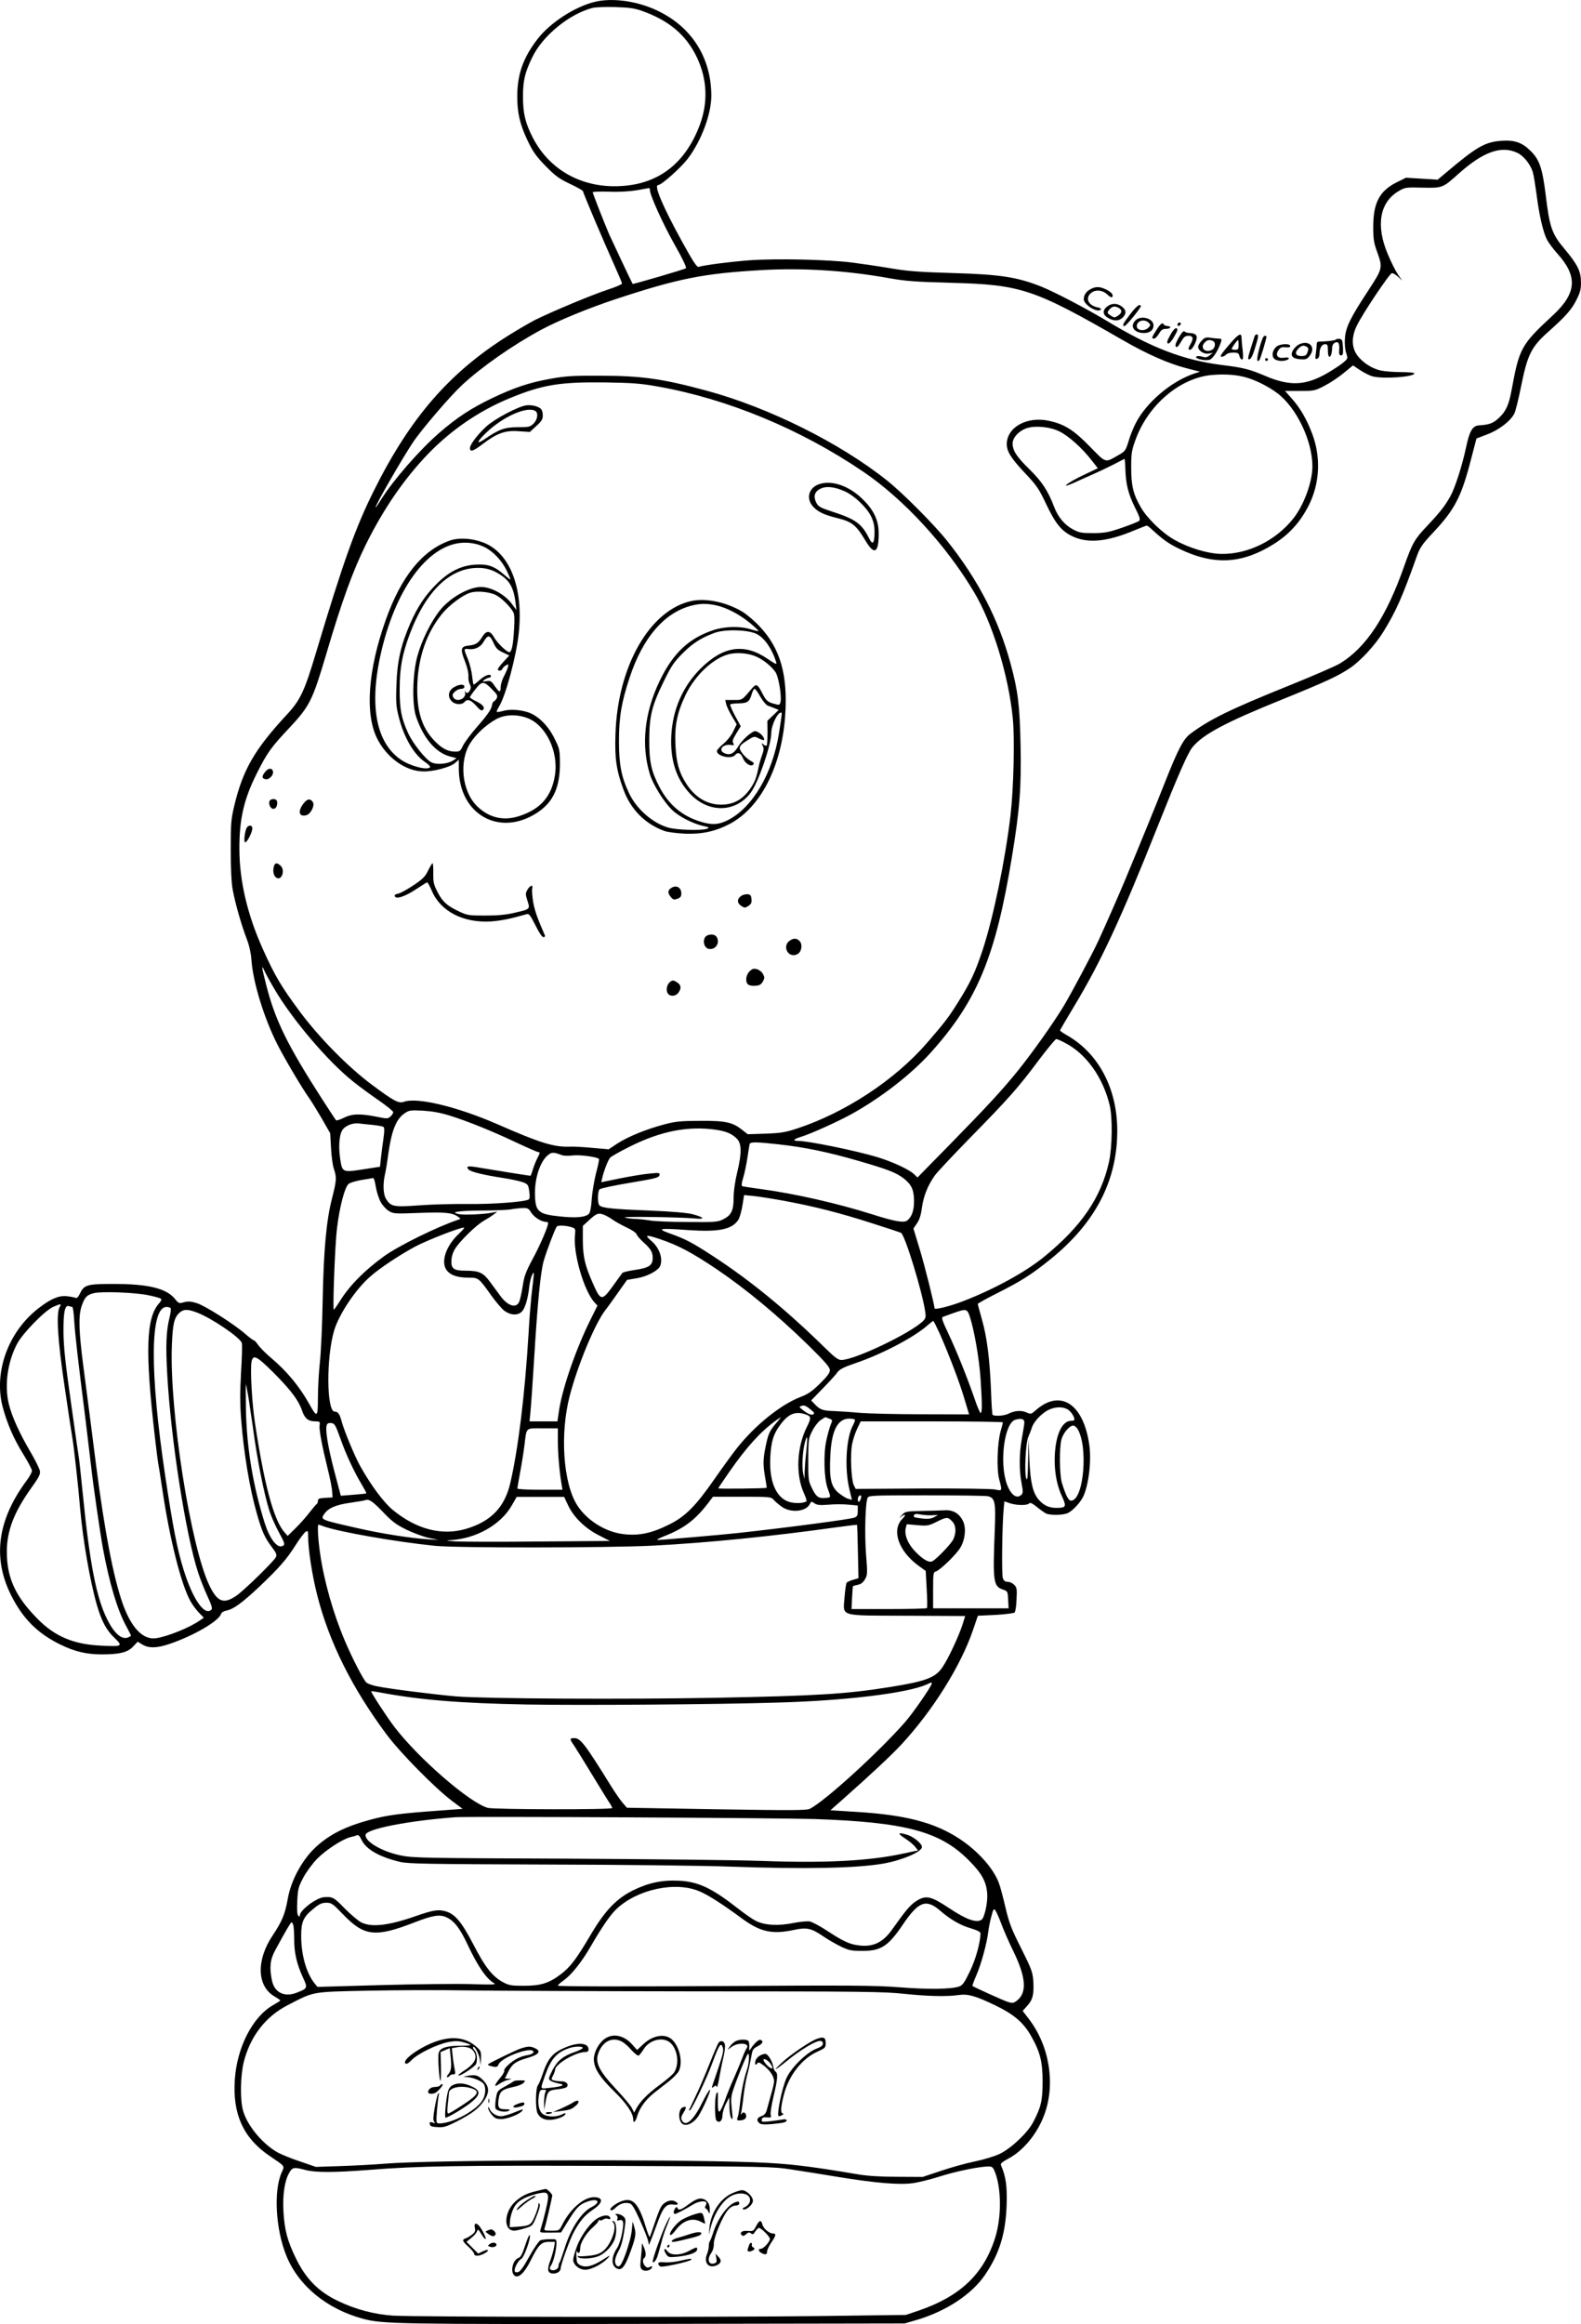 <?xml version="1.0" encoding="UTF-8"?>
<svg xmlns="http://www.w3.org/2000/svg" version="1.0" viewBox="0 0 1133.344 1665.563" preserveAspectRatio="xMidYMid meet">
  <g transform="translate(-453.101,1840.675) scale(0.1,-0.1)" fill="#000000" stroke="none">
    <path d="M8801 18395 c-145 -33 -328 -151 -419 -271 -101 -132 -142 -249 -143 -404 -1 -120 19 -207 77 -327 36 -75 60 -108 127 -177 70 -71 96 -90 174 -127 51 -24 93 -48 93 -52 0 -12 153 -372 221 -522 32 -71 59 -135 59 -140 0 -6 -46 -26 -102 -44 -111 -36 -402 -158 -521 -217 -39 -20 -126 -71 -192 -112 -424 -266 -704 -590 -964 -1112 -133 -267 -219 -508 -416 -1165 -81 -271 -111 -336 -207 -439 -231 -249 -315 -394 -377 -651 -24 -101 -26 -127 -26 -320 0 -134 5 -237 14 -284 17 -94 61 -249 99 -349 20 -51 32 -105 36 -162 12 -156 90 -409 183 -594 50 -99 178 -316 228 -386 18 -25 59 -92 93 -150 l60 -105 6 -107 c3 -59 12 -126 21 -150 20 -60 19 -81 -14 -210 -41 -159 -60 -372 -67 -732 -3 -171 -12 -370 -20 -443 -8 -73 -14 -187 -14 -253 0 -142 -6 -147 -60 -49 -71 128 -161 237 -277 335 -38 32 -78 73 -91 91 -12 18 -26 33 -30 33 -5 0 -33 21 -63 47 -84 73 -287 201 -346 220 -42 13 -62 15 -92 7 -37 -10 -40 -9 -65 23 -61 76 -191 108 -441 108 -192 0 -211 -6 -242 -71 -12 -25 -21 -33 -32 -28 -9 3 -36 9 -61 11 -56 6 -112 -17 -196 -81 -220 -165 -329 -457 -265 -708 31 -119 80 -233 148 -342 35 -56 63 -110 63 -120 0 -11 -17 -42 -38 -70 -209 -282 -246 -552 -112 -821 83 -167 191 -276 355 -355 102 -50 187 -70 297 -70 126 0 186 15 224 57 l32 34 33 -20 c46 -28 104 -27 195 4 172 58 352 163 369 214 3 11 19 21 39 25 51 10 111 54 235 170 144 137 199 200 263 302 28 45 60 86 70 93 17 10 18 7 18 -38 0 -88 29 -276 64 -413 85 -338 251 -670 499 -1003 100 -133 343 -380 468 -475 l76 -57 -161 -12 c-293 -21 -379 -33 -501 -66 -180 -49 -287 -103 -386 -192 -99 -90 -181 -238 -205 -374 -20 -112 -41 -161 -107 -261 -121 -179 -115 -367 13 -440 22 -13 40 -25 40 -28 0 -3 -22 -17 -49 -32 -149 -84 -262 -304 -277 -538 -16 -245 61 -415 246 -542 119 -81 112 -71 90 -121 -59 -132 -43 -407 33 -595 87 -217 291 -384 552 -454 140 -37 251 -39 2090 -36 l1790 3 80 23 c215 62 402 185 497 325 103 152 148 295 155 502 4 136 -5 202 -41 285 -4 11 10 23 51 45 108 56 210 179 260 316 81 218 38 491 -109 684 l-46 60 33 37 c40 43 49 84 43 180 -5 63 -14 86 -87 232 -69 137 -86 180 -112 291 -17 72 -37 149 -46 172 -37 106 -151 235 -288 324 -177 115 -386 169 -731 190 l-190 12 86 76 c211 187 351 318 426 399 223 242 421 558 509 814 l36 105 127 6 c69 4 131 12 136 17 6 6 13 49 14 95 4 74 2 85 -17 104 -12 12 -32 21 -46 21 -18 0 -28 7 -35 26 -10 25 -5 387 6 500 l5 51 37 -13 c46 -16 124 -18 139 -3 9 9 23 3 55 -23 24 -20 53 -40 65 -47 30 -16 129 -14 161 3 35 18 85 72 106 113 40 80 62 255 46 371 -41 298 -207 407 -384 252 -33 -29 -35 -30 -69 -15 -38 16 -83 12 -129 -11 -30 -15 -104 -19 -112 -6 -3 5 -8 83 -11 173 -9 225 -29 384 -65 509 -16 58 -30 108 -30 112 0 3 64 39 142 78 170 86 241 131 373 237 326 261 485 565 485 926 0 302 -134 556 -362 685 -27 15 -48 30 -48 34 0 3 46 82 102 175 189 313 338 633 596 1283 148 371 216 527 250 570 75 93 236 179 647 345 313 127 399 167 485 225 77 53 179 163 239 261 90 147 132 240 242 549 20 54 39 81 119 166 149 159 197 252 264 511 l41 157 78 30 c83 31 165 94 193 148 9 16 31 107 50 201 45 223 73 278 193 385 129 115 169 161 204 232 26 52 32 76 31 125 0 78 -24 125 -118 238 -91 108 -107 155 -135 389 -24 192 -45 253 -111 316 -58 57 -112 76 -202 70 -121 -8 -180 -42 -398 -226 l-63 -53 -113 7 -114 7 -65 -32 c-125 -62 -170 -147 -170 -321 0 -89 5 -116 28 -179 41 -113 40 -118 -64 -277 -129 -196 -162 -264 -167 -343 -3 -37 1 -80 9 -104 13 -40 13 -40 -21 -69 -19 -16 -69 -49 -110 -73 -159 -93 -272 -98 -450 -22 -110 47 -157 59 -304 77 -281 35 -508 122 -836 320 -145 87 -365 202 -463 242 -176 70 -297 88 -642 98 -237 7 -317 13 -440 34 -83 14 -206 32 -275 41 -173 22 -549 30 -740 16 -140 -11 -320 -34 -361 -47 -13 -3 -40 38 -118 180 -138 250 -204 406 -173 406 25 0 166 126 216 193 95 126 166 317 166 446 0 286 -153 514 -419 626 -135 57 -294 76 -410 50z m334 -67 c193 -69 315 -172 392 -333 74 -156 81 -322 20 -485 -102 -270 -289 -418 -554 -436 -280 -20 -519 108 -642 345 -54 105 -71 174 -71 296 0 114 14 173 67 282 75 155 267 311 432 353 20 5 92 8 161 6 102 -3 138 -8 195 -28z m6278 -1019 c44 -23 93 -86 107 -140 6 -20 17 -91 26 -156 18 -146 47 -270 74 -323 11 -21 45 -68 76 -102 146 -162 137 -282 -30 -438 -232 -215 -244 -237 -300 -544 -20 -105 -41 -150 -95 -199 -38 -34 -64 -44 -140 -49 -45 -4 -66 -41 -91 -160 -29 -134 -78 -286 -112 -348 -40 -71 -76 -117 -169 -215 -88 -93 -104 -122 -161 -283 -128 -365 -274 -587 -463 -701 -30 -18 -191 -88 -357 -155 -432 -174 -576 -245 -715 -349 -50 -38 -89 -114 -183 -352 -55 -140 -170 -422 -290 -710 -43 -102 -131 -303 -183 -416 -46 -100 -194 -377 -253 -476 -77 -126 -219 -326 -324 -457 -115 -142 -217 -253 -508 -550 l-214 -218 -26 25 c-35 33 -154 88 -262 121 -157 47 -494 116 -568 116 -43 0 -33 13 23 30 71 22 259 107 356 160 214 118 432 287 574 445 331 369 463 686 580 1400 56 339 68 500 62 800 -6 290 -19 392 -72 587 -86 317 -233 601 -454 878 -94 118 -318 343 -431 433 -337 269 -847 523 -1294 644 -314 85 -467 107 -761 107 -199 1 -247 -2 -359 -22 -154 -28 -259 -63 -422 -141 -147 -71 -248 -137 -376 -248 -138 -120 -325 -334 -411 -470 -22 -35 -41 -63 -43 -63 -12 0 187 346 267 466 62 93 267 332 352 411 140 130 363 286 567 396 124 67 341 156 535 220 451 149 630 184 1045 208 298 17 610 -3 915 -58 119 -21 186 -26 440 -33 506 -13 596 -43 1235 -411 171 -99 329 -169 459 -202 l94 -24 -39 -13 c-165 -54 -347 -208 -423 -359 -16 -31 -39 -88 -50 -127 -21 -67 -24 -72 -76 -101 -94 -54 -84 -57 -203 65 -115 118 -181 159 -292 183 -158 34 -301 -46 -302 -167 0 -53 32 -103 130 -207 85 -90 100 -112 152 -222 66 -139 109 -193 185 -230 111 -55 252 -42 446 40 46 19 87 35 91 35 4 0 22 -14 40 -31 76 -70 118 -100 198 -138 216 -103 394 -106 585 -12 163 81 263 178 339 328 78 157 87 342 24 510 -41 108 -86 185 -149 256 l-46 52 106 0 c102 0 108 1 177 37 39 20 101 61 137 91 l67 55 51 -34 c27 -18 67 -38 87 -44 76 -21 302 -5 302 21 0 5 -43 9 -95 9 -51 0 -116 5 -144 11 -64 13 -133 58 -171 110 -40 56 -42 129 -4 209 37 80 236 378 253 379 8 1 28 -11 45 -26 l29 -28 -31 45 c-17 25 -49 89 -72 144 -88 206 -59 373 77 453 46 27 52 28 171 25 144 -3 144 -3 257 98 181 162 312 207 428 149z m-6223 -265 c0 -36 97 -250 179 -394 53 -93 85 -160 79 -166 -7 -7 -380 -116 -382 -112 -7 11 -149 313 -167 353 -33 76 -119 295 -119 304 0 4 53 6 118 4 72 -3 147 2 197 10 44 8 83 15 88 16 4 0 7 -6 7 -15z m4269 -1341 c71 -19 163 -65 227 -113 138 -103 253 -341 253 -525 1 -109 -61 -279 -136 -373 -126 -160 -328 -259 -519 -255 -95 2 -229 42 -332 100 -86 47 -195 152 -242 232 -55 95 -70 155 -70 287 0 101 3 122 31 199 90 249 317 442 544 464 92 8 177 3 244 -16z m-4209 -67 c499 -89 1020 -305 1468 -609 291 -197 594 -526 795 -863 132 -220 248 -598 278 -904 15 -144 6 -504 -16 -695 -37 -317 -123 -734 -201 -970 -53 -158 -86 -229 -175 -371 -69 -110 -94 -143 -224 -293 -229 -264 -584 -498 -930 -612 -86 -28 -117 -33 -227 -37 l-127 -4 -38 30 c-71 56 -119 67 -303 66 -144 -1 -177 -4 -262 -27 -127 -34 -255 -86 -332 -136 l-62 -41 -114 10 c-62 6 -134 10 -159 9 -117 -5 -213 24 -525 161 -292 127 -578 195 -671 160 -35 -13 -72 6 -226 121 -170 126 -375 334 -516 522 -136 183 -182 261 -267 450 -111 246 -168 487 -169 717 -1 216 32 359 125 544 74 148 103 188 233 326 146 156 166 196 265 530 112 380 190 594 284 785 128 258 273 468 445 648 168 174 370 312 591 402 232 95 357 115 680 111 199 -3 257 -8 380 -30z m2875 -321 c65 -31 166 -122 231 -207 l45 -57 -103 -49 c-113 -53 -178 -104 -72 -57 32 15 93 42 134 60 41 18 109 50 150 71 41 21 78 40 81 42 3 1 6 -30 7 -70 3 -110 21 -181 68 -276 34 -68 41 -89 31 -98 -6 -6 -61 -28 -122 -49 -96 -33 -122 -38 -205 -39 -84 0 -101 2 -146 26 -61 32 -108 88 -136 161 -44 116 -88 183 -178 271 -93 91 -120 134 -120 185 0 40 42 87 95 107 62 23 171 13 240 -21z m-5629 -3993 c129 -221 385 -522 566 -666 42 -34 124 -94 182 -134 58 -40 106 -79 106 -86 0 -7 -9 -21 -20 -31 -19 -17 -24 -17 -102 -1 -118 23 -175 21 -234 -9 -26 -13 -51 -21 -54 -17 -4 4 -47 70 -97 147 -252 392 -340 571 -403 820 -33 129 -37 157 -15 107 8 -18 40 -77 71 -130z m5671 -390 c151 -78 271 -247 319 -447 21 -89 18 -300 -5 -405 -57 -257 -198 -463 -467 -682 -134 -109 -354 -229 -572 -314 -100 -39 -212 -67 -212 -53 0 25 -71 308 -106 423 l-45 148 25 37 c18 25 29 60 36 114 12 84 42 158 92 229 18 25 130 144 248 265 277 282 350 364 493 556 65 86 123 157 130 157 7 0 36 -13 64 -28z m-4417 -519 c129 -40 306 -111 481 -194 81 -38 152 -69 158 -69 15 0 14 -5 -8 -48 -10 -20 -24 -56 -31 -79 -7 -24 -15 -43 -16 -43 -7 0 -265 41 -352 56 -95 17 -114 15 -93 -10 14 -17 107 -40 251 -62 58 -9 121 -23 142 -31 33 -13 37 -19 43 -65 5 -35 4 -53 -5 -58 -28 -17 -265 -35 -440 -32 -102 1 -258 -3 -347 -10 -182 -13 -200 -9 -235 47 -20 33 -23 104 -8 172 6 24 17 92 25 153 23 163 56 246 114 286 34 24 42 25 131 21 66 -4 124 -14 190 -34z m-549 -68 c36 -4 71 -10 78 -14 8 -6 9 -26 1 -82 -6 -41 -14 -103 -18 -139 l-7 -65 -123 -19 c-147 -23 -148 -22 -163 80 -14 98 -4 186 25 213 29 27 72 41 111 36 17 -2 60 -7 96 -10z m2462 -35 c76 -11 118 -30 153 -67 32 -35 32 -106 -1 -241 -15 -63 -25 -132 -25 -178 0 -92 -16 -126 -73 -155 -39 -20 -55 -22 -258 -20 -118 0 -239 5 -269 11 -29 5 -76 10 -104 11 -28 1 -62 5 -76 10 -26 9 398 3 505 -7 75 -7 65 8 -20 31 -40 10 -145 19 -310 26 -261 10 -338 18 -357 37 -15 15 -14 99 1 115 6 7 105 28 219 47 180 30 207 37 210 54 4 18 -1 19 -69 12 -41 -3 -136 -19 -211 -34 l-137 -28 6 26 c12 54 43 134 58 150 8 9 70 44 138 78 223 112 420 151 620 122z m453 -105 c188 -21 351 -55 569 -118 217 -63 272 -85 327 -128 54 -43 71 -81 71 -159 1 -66 -15 -113 -48 -140 -23 -19 -90 -8 -255 45 -248 78 -550 147 -795 180 -66 9 -125 18 -132 20 -8 3 -7 20 6 62 10 33 23 97 30 143 7 47 14 91 16 98 6 16 50 15 211 -3z m-1557 -77 c14 -5 49 -6 78 -2 52 6 179 -11 188 -26 2 -4 -7 -49 -21 -100 -13 -51 -27 -134 -31 -184 -3 -58 -11 -97 -20 -108 -23 -25 -91 -32 -210 -19 -156 16 -176 35 -177 166 -1 104 33 213 81 262 35 34 46 36 112 11z m-1299 -336 c13 -24 39 -52 58 -64 33 -20 42 -21 217 -14 186 7 240 2 280 -28 20 -14 20 -15 0 -21 -150 -50 -430 -188 -533 -263 -140 -102 -243 -206 -314 -319 -22 -35 -42 -63 -44 -63 -9 0 8 468 23 585 18 152 55 293 83 317 11 9 53 21 92 28 40 6 78 13 83 14 6 2 15 -27 20 -63 6 -36 22 -85 35 -109z m2901 7 c209 -39 395 -86 624 -160 105 -33 197 -64 205 -68 28 -14 153 -422 174 -568 5 -35 2 -46 -16 -64 -94 -90 -491 -279 -586 -279 -23 0 -47 18 -118 88 -278 272 -529 478 -801 656 -149 97 -198 123 -308 162 -100 36 -82 40 129 25 219 -15 315 4 360 74 9 14 22 59 29 101 l12 76 70 -7 c38 -4 140 -20 226 -36z m-1822 -83 c21 -33 73 -66 105 -66 9 0 16 -4 16 -10 0 -24 -55 -153 -110 -255 -52 -97 -62 -126 -73 -202 -8 -48 -19 -98 -26 -110 -23 -44 -82 -24 -133 46 -19 25 -53 72 -76 103 -48 65 -77 78 -178 78 -80 0 -100 15 -97 73 1 28 11 60 27 85 36 57 149 167 204 199 26 15 58 35 72 46 l25 20 -35 -7 c-59 -12 -199 -18 -237 -11 -74 14 -7 25 157 26 91 0 185 4 210 8 25 5 64 9 87 10 37 1 44 -3 62 -33z m528 -18 c15 -7 42 -22 58 -34 17 -12 60 -36 97 -54 38 -17 70 -39 73 -50 3 -10 25 -35 48 -56 52 -46 66 -70 67 -110 0 -56 -25 -73 -123 -88 -49 -7 -92 -17 -95 -23 -4 -5 -34 -46 -66 -91 -80 -111 -89 -110 -144 15 -58 131 -72 190 -73 311 l0 103 48 44 c51 47 66 52 110 33z m-231 -89 c19 -7 21 -13 17 -52 -15 -130 64 -402 140 -485 l21 -22 -51 -103 c-104 -210 -199 -485 -224 -645 l-12 -82 -100 0 -100 0 6 63 c4 34 16 208 27 387 25 410 46 621 69 702 21 71 80 227 93 244 9 12 74 8 114 -7z m-815 -44 c-98 -91 -135 -213 -82 -269 30 -32 77 -46 154 -46 68 0 71 -3 160 -128 32 -45 74 -94 93 -109 43 -32 94 -36 124 -8 24 21 46 94 55 180 4 33 13 71 21 85 16 28 17 43 -6 -155 -5 -49 -15 -169 -20 -265 -26 -434 -74 -828 -131 -1072 -40 -172 -137 -274 -313 -327 -174 -53 -359 -6 -530 135 -64 53 -155 174 -233 314 -37 65 -116 255 -133 320 -14 53 -26 70 -50 70 -58 0 -61 387 -4 580 34 116 153 295 258 387 70 62 208 153 320 214 86 46 318 137 353 138 7 1 -9 -19 -36 -44z m1441 -39 c133 -45 227 -95 406 -215 210 -142 438 -331 655 -543 124 -122 157 -160 157 -181 0 -19 -19 -45 -71 -96 -57 -56 -86 -76 -139 -96 -143 -55 -327 -203 -458 -369 -31 -39 -102 -137 -157 -216 -139 -200 -213 -275 -337 -334 -120 -59 -211 -77 -318 -64 -129 15 -263 99 -332 208 -100 158 -124 510 -53 783 58 223 182 520 256 615 19 24 61 83 94 130 l61 86 71 12 c73 12 154 55 167 89 20 53 -6 127 -60 175 -56 48 -47 51 58 16z m-3667 -402 c44 -9 84 -20 89 -25 6 -5 2 -18 -11 -31 -95 -104 -103 -341 -32 -958 11 -96 22 -182 24 -190 2 -8 16 -94 30 -190 53 -357 135 -681 202 -800 14 -25 41 -61 60 -81 l35 -36 -29 -20 c-70 -50 -231 -115 -313 -127 -93 -14 -178 74 -240 249 -66 189 -128 511 -190 990 -37 294 -60 468 -90 698 -34 260 -38 371 -14 443 22 64 38 81 88 93 57 14 295 5 391 -15z m-637 -86 c-25 -45 -14 -233 36 -568 25 -173 51 -340 56 -370 10 -56 44 -362 55 -500 20 -230 71 -525 121 -698 34 -115 68 -179 126 -234 62 -60 57 -63 -100 -55 -193 9 -328 66 -450 190 -161 162 -222 296 -222 483 0 150 51 283 176 458 54 75 65 96 61 121 -3 17 -35 81 -71 142 -76 129 -131 251 -152 338 -32 135 -9 300 59 430 40 76 196 236 258 265 56 25 63 25 47 -2z m91 2 c5 0 11 -45 14 -99 7 -106 27 -283 82 -716 18 -148 36 -299 40 -335 11 -105 63 -466 84 -581 46 -248 103 -441 167 -557 19 -34 34 -65 34 -68 0 -2 -10 -8 -22 -13 -45 -17 -99 30 -148 129 -78 154 -126 404 -175 895 -14 143 -28 269 -31 280 -2 11 -27 184 -55 385 -40 280 -52 396 -53 500 -1 144 10 197 40 186 9 -3 19 -6 23 -6z m705 -9 c4 -5 0 -35 -8 -68 -24 -97 -28 -201 -16 -409 26 -466 133 -1147 221 -1417 16 -49 47 -127 68 -172 28 -60 36 -86 28 -94 -49 -49 -134 73 -201 289 -45 147 -74 293 -130 665 -113 755 -110 1215 9 1215 13 0 26 -4 29 -9z m189 -31 c101 -38 306 -176 321 -217 4 -9 2 -103 -5 -210 -8 -144 -8 -230 1 -341 18 -239 62 -499 112 -672 37 -130 56 -172 107 -240 34 -45 38 -56 29 -74 -15 -30 -229 -239 -282 -275 -91 -63 -136 -46 -193 71 -135 278 -288 1251 -270 1723 6 152 16 198 54 233 30 27 57 28 126 2z m5541 -32 c32 -100 66 -297 76 -440 12 -180 12 -248 1 -248 -5 0 -25 46 -44 103 -54 156 -128 340 -188 467 -43 91 -51 114 -39 119 8 3 42 15 75 27 94 33 99 32 119 -28z m-216 -120 c68 -156 141 -346 176 -465 l34 -113 -336 1 c-186 0 -386 5 -447 10 -60 6 -144 11 -185 13 -81 2 -102 10 -139 50 l-25 26 85 88 c47 48 94 99 104 115 15 20 45 36 125 63 192 65 421 185 520 272 19 17 38 31 41 32 3 0 24 -42 47 -92z m-4774 -281 c123 -124 177 -196 202 -269 18 -56 45 -78 94 -78 34 0 36 -2 32 -29 -4 -32 16 -141 58 -311 16 -63 30 -135 32 -160 l3 -45 -52 -3 c-44 -3 -53 -6 -53 -22 0 -10 -4 -20 -8 -22 -4 -1 -28 -30 -54 -63 -25 -33 -71 -84 -101 -113 l-54 -53 -26 30 c-75 90 -142 339 -208 778 -22 146 -35 381 -25 439 11 57 36 44 160 -79z m-180 -187 c8 -52 22 -147 31 -210 29 -220 78 -467 117 -590 11 -36 40 -102 64 -147 49 -90 51 -98 28 -107 -38 -15 -90 54 -126 167 -83 266 -128 534 -134 807 -2 107 -2 191 0 185 2 -5 11 -53 20 -105z m4035 -81 c20 -16 22 -22 11 -29 -13 -8 -44 6 -83 39 -18 15 -18 16 0 22 20 7 35 0 72 -32z m1844 1 c14 -11 29 -32 35 -47 9 -26 7 -28 -21 -29 -61 -2 -105 -94 -114 -234 -7 -111 10 -219 49 -303 36 -79 33 -87 -40 -87 -52 0 -91 19 -126 60 -42 51 -58 121 -66 285 l-6 150 -3 -155 c-2 -118 -5 -149 -13 -130 -15 38 -5 257 15 300 8 19 19 46 23 60 11 39 55 91 103 122 56 35 125 38 164 8z m-1884 -31 c37 -13 38 -25 7 -87 -74 -146 -83 -345 -21 -479 13 -29 21 -54 17 -56 -22 -13 -66 -16 -108 -8 -104 20 -161 142 -151 325 6 114 23 168 74 235 58 77 107 96 182 70z m-222 -71 c-35 -42 -47 -67 -60 -123 -26 -115 -28 -156 -13 -245 8 -46 14 -85 13 -86 -5 -5 -347 -9 -347 -4 0 3 36 56 79 118 126 181 224 288 335 369 17 12 32 22 34 23 2 0 -16 -24 -41 -52z m388 42 c25 -9 25 -11 11 -44 -8 -19 -22 -69 -31 -111 -22 -95 -17 -276 9 -345 24 -65 24 -65 -8 -68 -55 -7 -73 5 -103 66 -27 55 -28 62 -28 207 1 144 2 154 28 205 15 31 41 65 59 78 18 12 34 22 35 22 1 0 13 -4 28 -10z m185 -10 c0 -6 -7 -25 -17 -43 -47 -92 -58 -304 -24 -450 l19 -79 -26 7 c-14 3 -44 22 -68 41 -56 46 -69 102 -61 264 8 184 52 270 137 270 22 0 40 -5 40 -10z m1214 -20 c-1 -14 -9 -65 -18 -114 -19 -106 -20 -226 -2 -319 11 -58 11 -71 -1 -83 -33 -32 -74 -3 -103 73 -57 153 -20 443 60 465 45 12 65 5 64 -22z m-154 3 c0 -5 -7 -33 -16 -63 -24 -87 -30 -273 -10 -346 22 -85 23 -83 -31 -72 -27 5 -262 8 -523 7 l-475 -3 -14 28 c-18 39 -26 217 -12 291 6 33 23 84 37 113 l25 52 510 0 c280 0 509 -3 509 -7z m-4750 -113 c40 -115 100 -243 155 -334 19 -32 34 -60 32 -62 -1 -2 -43 -6 -93 -10 l-90 -7 -48 182 c-46 178 -65 294 -52 326 4 11 15 15 32 13 24 -3 30 -14 64 -108z m5284 68 c78 -122 48 -503 -41 -516 -21 -3 -39 28 -70 128 -17 55 -19 252 -3 311 12 45 58 99 84 99 9 0 22 -10 30 -22z m-3724 -90 c0 -89 11 -216 26 -305 l7 -43 -162 0 c-95 0 -161 4 -161 9 0 6 9 56 19 113 11 57 25 144 31 193 17 137 5 125 131 125 l109 0 0 -92z m1781 -72 c-6 -52 -11 -119 -12 -148 l-1 -53 -10 45 c-10 50 -3 164 14 223 17 59 20 37 9 -67z m392 -336 c-3 -11 -9 -23 -14 -26 -10 -6 -12 29 -2 39 13 13 21 7 16 -13z m907 14 c54 -11 60 -41 52 -244 -15 -366 -10 -403 58 -425 34 -12 35 -13 38 -73 l3 -62 -271 0 -270 0 0 129 c0 122 1 130 21 136 31 10 147 123 175 171 34 58 42 139 19 188 -26 55 -70 82 -130 79 -27 -2 -103 -4 -167 -5 -116 -3 -118 -3 -145 -33 -15 -16 -19 -22 -7 -12 34 28 45 19 14 -11 -80 -81 -29 -231 116 -337 l51 -37 7 -129 c4 -72 5 -133 2 -137 -2 -4 -125 -7 -273 -7 l-268 0 4 80 c2 44 5 82 7 84 1 2 18 6 35 10 23 5 38 17 51 40 18 31 18 43 7 180 -11 150 -5 371 12 404 9 16 39 17 418 17 225 0 423 -3 441 -6z m-3006 -67 c41 -85 123 -165 221 -214 l78 -40 -514 -4 c-283 -3 -552 -2 -599 1 -52 4 -67 7 -40 8 188 8 369 108 450 250 l35 61 170 0 170 0 29 -62z m1472 42 c10 -12 37 -35 58 -50 64 -47 174 -37 202 18 10 21 12 21 33 6 19 -13 39 -15 102 -10 43 4 108 4 144 0 l65 -6 0 -39 c0 -32 -4 -40 -25 -48 -32 -12 -470 -70 -833 -110 -118 -13 -548 -50 -576 -50 -12 1 11 13 51 29 135 53 217 115 304 227 l41 54 208 0 c199 0 208 -1 226 -21z m-2804 -84 c68 -72 96 -93 172 -131 50 -24 123 -51 161 -59 l70 -15 -79 5 c-121 8 -335 41 -503 80 -261 59 -265 60 -240 98 29 44 81 68 184 83 54 8 103 16 108 18 30 12 52 -2 127 -79z m3938 -28 l45 2 -29 -16 c-22 -11 -44 -14 -85 -9 -61 7 -66 10 -56 26 4 7 19 8 43 3 20 -4 57 -7 82 -6z m145 -42 c29 -28 33 -77 11 -128 -12 -30 -117 -140 -150 -159 -23 -13 -64 8 -120 65 -56 56 -84 123 -72 173 l7 27 77 -7 c72 -6 81 -4 137 24 73 36 80 36 110 5z m-4508 -36 c103 -39 523 -113 803 -141 160 -16 1231 -15 1555 1 394 20 859 67 1323 132 79 11 145 19 147 17 1 -2 4 -88 6 -193 l4 -189 -37 -11 c-20 -5 -41 -15 -47 -20 -5 -6 -12 -54 -16 -107 -10 -140 -47 -129 454 -131 226 -1 411 -2 411 -2 0 0 -9 -28 -19 -61 -26 -81 -103 -247 -144 -306 -50 -75 -120 -101 -377 -142 -312 -50 -519 -63 -1250 -77 -643 -12 -1648 -7 -1860 10 -151 13 -486 55 -570 73 -30 6 -63 18 -72 26 -21 18 -102 174 -156 302 -82 193 -148 426 -176 621 -15 101 -21 209 -12 209 3 0 17 -5 33 -11z m4363 -1128 c0 -18 -137 -216 -195 -281 -192 -217 -564 -556 -677 -616 -24 -12 -113 -13 -670 -4 l-643 11 -32 37 c-17 20 -55 75 -84 122 -185 298 -217 340 -261 340 -34 0 -35 -6 -4 -50 13 -19 70 -111 127 -205 57 -93 113 -185 126 -204 13 -19 23 -38 23 -42 0 -13 -847 -11 -892 1 -130 36 -498 355 -671 582 -55 72 -170 249 -165 254 2 1 26 -2 53 -7 290 -55 579 -79 1060 -88 386 -7 1366 0 1810 14 484 14 914 67 1056 128 18 9 35 16 37 16 1 1 2 -3 2 -8z m-840 -971 c647 -22 897 -88 1100 -290 99 -98 131 -156 138 -246 4 -64 -20 -172 -41 -186 -38 -24 -110 2 -233 84 -131 87 -166 94 -235 50 -42 -27 -74 -64 -173 -204 -65 -92 -135 -126 -235 -114 -70 8 -114 29 -229 104 -51 34 -108 64 -126 68 -19 3 -71 -2 -117 -11 -107 -22 -207 -17 -269 15 -25 12 -85 54 -133 92 -183 143 -280 189 -418 196 -123 6 -220 -15 -332 -70 -118 -59 -200 -145 -302 -318 -105 -178 -146 -231 -216 -284 -83 -63 -143 -81 -264 -81 -86 0 -106 3 -145 24 -77 40 -131 108 -215 271 -86 165 -133 221 -204 240 -50 13 -88 7 -211 -36 -195 -68 -316 -82 -391 -44 -22 12 -75 57 -118 100 -76 79 -86 84 -146 80 -56 -3 -175 -94 -175 -132 0 -9 -3 -9 -11 -1 -8 8 -10 44 -7 105 4 85 7 99 43 168 24 44 65 100 100 136 63 63 181 140 237 154 18 4 40 10 48 14 10 4 20 -6 32 -32 32 -69 129 -124 276 -159 58 -14 196 -16 1047 -19 539 -1 1133 -8 1320 -15 540 -19 905 -12 1100 22 134 24 275 84 275 119 0 23 -56 70 -100 85 -72 24 -81 14 -21 -24 28 -18 61 -45 72 -60 l21 -26 -104 -22 c-248 -54 -565 -70 -1023 -53 -170 6 -800 13 -1399 16 -1019 4 -1095 5 -1182 23 -137 28 -261 102 -252 149 9 42 309 100 643 125 92 7 2313 -5 2575 -13z m-825 -518 c64 -27 167 -93 305 -195 131 -96 215 -115 371 -82 92 20 125 13 206 -42 36 -25 95 -59 132 -77 59 -28 76 -31 156 -31 131 0 183 34 285 184 115 171 169 192 271 104 70 -61 145 -105 216 -125 50 -15 73 -27 73 -38 -2 -67 -34 -184 -76 -271 -39 -81 -52 -100 -77 -109 -58 -20 -220 -22 -425 -6 -178 14 -343 15 -1328 9 -678 -4 -1124 -3 -1124 3 0 5 19 22 41 37 57 41 130 132 195 245 80 138 137 221 181 264 149 144 425 204 598 130z m-2559 -161 c156 -163 233 -172 521 -60 129 50 178 57 226 34 55 -26 95 -78 150 -195 74 -157 135 -246 192 -278 15 -9 -23 -10 -166 -5 -103 3 -393 0 -645 -7 l-457 -13 -20 24 c-60 74 -97 205 -97 342 0 101 16 136 88 194 42 35 61 43 92 43 37 0 46 -6 116 -79z m4724 -75 c17 -45 54 -130 84 -191 93 -189 101 -301 25 -358 -24 -17 -31 -18 -65 -7 -36 12 -243 106 -252 114 -2 2 11 37 28 76 34 77 76 231 86 315 3 28 13 76 22 109 14 53 17 57 29 40 7 -10 27 -54 43 -98z m-5076 -8 c3 -13 6 -59 6 -103 0 -94 18 -173 62 -269 36 -78 36 -80 -48 -112 -85 -32 -155 3 -173 87 -20 93 -14 151 22 217 74 137 112 202 118 202 4 0 9 -10 13 -22z m2886 -473 c1194 0 1352 -2 1495 -18 165 -17 303 -21 390 -8 65 9 121 -7 260 -74 131 -63 200 -121 254 -214 67 -116 86 -188 86 -331 0 -137 -11 -185 -68 -293 -39 -75 -155 -185 -238 -226 -38 -18 -112 -41 -180 -55 -64 -13 -174 -44 -245 -68 l-129 -43 -180 1 c-120 0 -213 6 -280 17 -360 61 -505 78 -745 87 -639 23 -2336 17 -2650 -10 -74 -6 -216 -14 -315 -17 l-180 -6 -110 38 c-61 20 -132 49 -159 63 -109 59 -221 192 -252 300 -23 79 -20 253 5 353 47 183 157 325 316 406 193 99 163 94 580 103 204 4 514 5 690 2 176 -3 921 -6 1655 -7z m680 -1276 c74 -11 230 -36 345 -55 258 -42 429 -57 527 -44 40 5 129 27 198 49 117 37 282 71 349 71 24 0 31 -6 44 -39 47 -117 48 -325 2 -471 -81 -259 -249 -420 -546 -522 l-94 -32 -625 -8 c-731 -9 -2897 -7 -3050 3 -133 8 -276 46 -400 107 -137 66 -227 158 -297 302 -62 127 -82 203 -90 336 -7 116 8 221 40 276 23 43 35 45 117 23 71 -19 206 -19 450 0 365 29 634 33 1765 29 1078 -4 1136 -5 1265 -25z M8305 15502 c-57 -7 -227 -96 -288 -152 -62 -57 -117 -129 -117 -154 0 -31 21 -25 92 29 103 78 162 99 260 91 l77 -5 46 42 c37 33 47 49 47 75 1 18 -5 40 -13 48 -19 19 -66 30 -104 26z m64 -41 c22 -14 16 -61 -13 -90 -25 -24 -33 -26 -114 -26 -93 0 -135 -15 -239 -87 -62 -42 -53 -15 16 50 120 114 292 190 350 153z M10410 14939 c-78 -22 -104 -99 -54 -159 33 -39 80 -62 168 -84 115 -28 142 -49 211 -164 64 -107 95 -90 95 52 0 95 -36 170 -120 250 -94 90 -211 131 -300 105z m178 -54 c68 -31 155 -114 187 -178 18 -38 25 -67 25 -111 0 -86 -13 -100 -40 -45 -52 103 -96 135 -263 189 -83 27 -99 36 -113 61 -24 47 -15 81 26 102 43 22 102 16 178 -18z M7754 14532 c-196 -70 -348 -258 -458 -569 -127 -356 -150 -670 -62 -848 69 -139 205 -236 333 -237 73 -1 189 30 224 59 l29 25 0 -64 c1 -327 290 -492 560 -317 116 75 165 181 165 355 -1 97 -3 106 -38 176 -47 97 -123 170 -197 192 -61 18 -129 21 -179 6 -19 -5 -37 -8 -39 -5 -2 2 5 20 17 39 47 75 125 367 141 528 34 325 -66 576 -256 647 -81 31 -177 36 -240 13z m250 -46 c64 -32 125 -97 161 -172 14 -29 25 -56 25 -59 0 -4 -20 11 -45 33 -63 55 -105 73 -174 73 -118 1 -211 -41 -310 -139 -83 -83 -135 -161 -189 -283 -67 -154 -94 -271 -99 -440 -5 -125 -2 -157 16 -228 37 -150 110 -274 191 -327 22 -15 37 -30 34 -35 -15 -25 -136 5 -206 51 -192 128 -238 422 -129 836 119 451 357 735 603 721 47 -3 84 -13 122 -31z m86 -182 c90 -49 123 -101 137 -219 l6 -50 -32 43 c-50 68 -148 122 -222 122 -87 0 -222 -77 -294 -167 -65 -81 -133 -220 -163 -332 -34 -127 -38 -344 -8 -431 53 -156 142 -259 244 -285 l46 -12 -26 -17 c-39 -25 -118 -32 -156 -12 -42 22 -133 137 -166 210 -48 105 -60 170 -60 311 0 154 18 253 73 399 120 319 301 486 513 472 38 -3 74 -13 108 -32z m-4 -162 c41 -21 102 -82 125 -123 8 -16 10 -52 5 -123 -6 -109 -16 -158 -32 -163 -16 -5 -90 67 -112 107 -26 48 -54 50 -81 7 -30 -49 -47 -61 -100 -67 -58 -6 -62 -25 -26 -115 15 -38 25 -81 24 -103 -2 -20 3 -47 10 -59 8 -17 9 -28 1 -43 -12 -23 -26 -26 -34 -7 -3 6 -3 2 -1 -9 11 -46 -63 -75 -85 -34 -8 15 -6 23 12 40 12 11 32 20 45 20 14 0 23 6 23 15 0 21 -39 19 -77 -5 -39 -24 -45 -68 -13 -100 24 -24 72 -26 90 -5 21 25 45 17 84 -26 26 -30 40 -39 48 -31 18 18 2 38 -46 62 -25 12 -46 25 -46 30 0 5 18 31 40 58 47 60 59 59 120 -3 37 -37 40 -45 31 -64 -7 -11 -16 -21 -20 -21 -5 0 -12 -16 -15 -35 -5 -24 -34 -66 -96 -137 -50 -56 -99 -122 -110 -145 -18 -39 -24 -43 -55 -43 -52 0 -94 21 -146 74 -96 97 -134 223 -126 416 8 192 68 363 175 495 49 62 150 138 205 154 47 15 138 6 183 -17z m-15 -347 c15 -33 29 -48 65 -64 l46 -22 -41 -44 c-23 -25 -41 -49 -41 -55 0 -15 27 -12 33 4 3 8 15 19 26 25 18 10 19 9 12 -17 -5 -15 -18 -45 -30 -67 -11 -22 -21 -54 -21 -72 0 -43 -9 -41 -43 8 -24 35 -30 39 -60 34 -30 -5 -31 -4 -13 10 11 8 26 15 33 15 7 0 13 5 13 10 0 22 -42 8 -80 -26 -22 -20 -42 -35 -44 -33 -3 2 -7 30 -11 63 -3 32 -17 86 -30 119 -31 75 -31 76 3 72 45 -6 86 13 107 48 34 58 47 57 76 -8z m234 -532 c136 -46 232 -240 204 -413 -24 -150 -101 -240 -250 -290 -116 -40 -224 -15 -310 71 -107 107 -129 322 -46 451 39 62 110 128 182 169 60 34 142 39 220 12z M9490 14100 c-300 -63 -532 -467 -547 -955 -6 -172 6 -258 57 -396 51 -142 154 -246 292 -297 24 -9 89 -17 149 -20 123 -5 221 17 323 71 218 116 368 407 395 767 22 299 -34 493 -188 653 -36 38 -91 84 -122 102 -115 67 -255 96 -359 75z m172 -31 c76 -16 168 -64 244 -126 36 -30 64 -56 62 -59 -2 -2 -26 4 -53 12 -77 25 -187 22 -270 -5 -177 -59 -290 -166 -386 -366 -109 -228 -133 -460 -69 -668 23 -74 100 -198 159 -255 47 -46 146 -97 220 -114 47 -10 50 -13 29 -21 -39 -14 -218 -9 -278 9 -113 33 -228 135 -280 247 -55 116 -72 205 -72 372 0 172 18 281 78 460 93 281 245 458 437 510 65 17 111 18 179 4z m295 -207 c56 -29 109 -107 138 -200 6 -20 -1 -18 -60 22 -167 115 -319 93 -481 -68 -130 -130 -202 -296 -211 -486 -8 -170 36 -307 134 -411 132 -141 326 -138 435 6 55 73 147 341 148 428 0 56 44 147 70 147 8 0 8 0 -15 -149 -46 -288 -189 -532 -366 -622 -67 -33 -111 -36 -190 -13 -136 40 -235 123 -302 253 -58 112 -72 178 -72 336 1 173 19 245 107 424 51 105 72 135 132 195 71 72 134 112 229 147 75 28 244 23 304 -9z m0 -163 c52 -25 103 -67 133 -109 22 -31 46 -174 36 -214 -6 -23 -8 -24 -43 -14 -50 13 -60 23 -89 79 -32 63 -42 68 -72 33 -74 -88 -68 -84 -132 -84 l-60 0 6 -27 c3 -16 22 -55 41 -88 l35 -59 -24 -49 c-13 -29 -43 -67 -70 -90 -27 -22 -48 -46 -48 -53 0 -37 104 -60 130 -29 20 24 40 17 56 -20 16 -40 57 -66 75 -48 8 8 3 16 -19 27 -17 9 -43 32 -58 52 -33 43 -28 56 38 97 45 28 47 28 78 12 17 -9 34 -14 37 -12 9 9 -15 43 -41 56 -23 13 -29 11 -70 -20 -24 -19 -57 -55 -73 -82 -31 -52 -60 -66 -99 -48 -48 21 -12 67 46 59 24 -4 26 -2 17 13 -8 13 -3 28 22 69 l32 52 -41 75 c-22 42 -38 78 -34 82 3 3 30 6 59 7 63 1 78 10 94 64 6 22 16 40 21 40 6 0 24 -25 41 -56 18 -30 41 -59 53 -64 12 -4 34 -13 50 -19 l29 -12 -40 -39 -41 -39 1 -85 c0 -47 -2 -88 -6 -92 -3 -4 -14 -1 -23 7 -16 13 -16 12 -6 -8 10 -18 9 -31 -3 -65 -9 -24 -18 -54 -21 -68 -20 -95 -29 -121 -59 -167 -56 -85 -123 -123 -215 -123 -100 0 -188 53 -250 151 -51 79 -71 150 -77 275 -7 141 12 234 73 361 69 144 205 269 317 293 62 13 141 4 194 -21z M6431 12874 c-25 -31 -23 -48 5 -52 25 -4 57 30 52 55 -5 28 -34 27 -57 -3z M6465 12669 c-13 -19 4 -59 25 -59 12 0 22 9 26 24 7 31 -1 46 -26 46 -10 0 -22 -5 -25 -11z M6706 12647 c-42 -55 -32 -96 20 -83 32 8 63 69 48 94 -18 28 -41 25 -68 -11z M6302 12478 c-15 -19 -27 -108 -13 -108 14 0 51 73 51 100 0 22 -22 27 -38 8z M6494 12196 c-9 -36 -1 -68 19 -80 38 -23 64 55 29 87 -26 23 -41 21 -48 -7z M7600 12168 c-21 -44 -38 -61 -105 -106 -44 -29 -92 -56 -107 -59 -16 -3 -28 -9 -28 -14 0 -32 71 -11 157 47 38 25 71 46 76 47 4 1 18 -25 32 -57 61 -149 225 -235 425 -223 72 5 141 19 256 52 17 5 26 -6 63 -79 26 -53 48 -86 58 -86 8 0 13 6 10 13 -56 129 -70 170 -83 233 -7 42 -11 87 -8 101 9 33 -15 27 -36 -10 -13 -23 -12 -31 2 -76 20 -61 21 -60 -97 -87 -55 -13 -119 -19 -205 -19 -116 0 -129 2 -185 28 -88 41 -122 71 -157 140 -28 54 -32 71 -31 135 1 39 -2 72 -5 72 -4 0 -18 -24 -32 -52z M9350 12047 c-32 -16 -36 -38 -11 -68 16 -20 23 -22 47 -14 23 8 29 17 29 39 0 39 -31 60 -65 43z M9843 11985 c-30 -21 -29 -51 2 -71 23 -15 27 -15 51 0 20 14 25 24 22 49 -2 26 -8 33 -28 35 -14 1 -35 -4 -47 -13z M9602 11703 c-37 -15 -32 -85 7 -96 47 -12 85 38 61 82 -10 20 -39 26 -68 14z M10198 11669 c-67 -38 -17 -136 50 -100 29 16 38 67 16 92 -19 21 -40 24 -66 8z M9904 11445 c-27 -27 -32 -76 -10 -94 8 -7 32 -11 52 -9 30 2 42 9 54 31 13 24 13 30 0 54 -8 15 -28 30 -44 34 -22 6 -33 3 -52 -16z M9327 11362 c-20 -22 -22 -63 -5 -80 19 -19 55 -14 72 10 22 31 20 54 -6 72 -29 21 -41 20 -61 -2z M8869 3797 c-45 -30 -81 -98 -81 -148 1 -65 40 -127 144 -229 92 -90 137 -157 138 -202 0 -32 17 -19 29 24 18 60 62 119 123 167 29 23 77 60 106 83 30 24 60 55 68 70 32 61 8 175 -47 227 -49 46 -136 33 -206 -32 l-45 -42 -33 37 c-58 67 -136 85 -196 45z m120 -22 c16 -8 47 -35 69 -61 23 -25 46 -43 52 -39 6 4 22 25 36 47 41 65 134 89 186 48 56 -44 72 -155 31 -217 -9 -14 -57 -55 -108 -92 -86 -64 -136 -116 -165 -170 l-13 -25 -16 32 c-9 18 -57 76 -106 128 -141 151 -165 206 -126 287 34 70 98 95 160 62z M10388 3795 c-48 -16 -190 -113 -250 -169 -74 -69 -57 -63 36 12 91 75 202 142 235 142 14 0 21 -6 21 -19 0 -14 -14 -25 -47 -37 -69 -27 -176 -131 -213 -208 -33 -70 -75 -276 -56 -276 16 0 44 20 29 20 -18 0 -16 45 7 134 35 138 131 261 243 310 53 24 57 28 57 60 0 41 -14 48 -62 31z M7659 3777 c-116 -40 -247 -133 -222 -158 8 -8 21 0 47 26 46 46 183 112 263 127 48 9 71 8 107 -2 26 -7 48 -16 50 -19 2 -3 -33 -6 -77 -6 -96 0 -143 -16 -151 -51 -8 -29 4 -207 13 -199 3 4 4 51 3 106 l-3 99 33 14 33 14 7 -66 c7 -74 3 -98 -20 -124 -9 -11 -10 -18 -4 -18 6 0 14 5 17 10 3 6 14 10 25 10 15 0 17 5 10 38 -4 20 -11 62 -14 94 l-6 56 40 7 c53 9 97 -2 115 -28 33 -46 10 -92 -70 -142 -25 -16 -42 -31 -37 -33 15 -5 118 64 126 83 11 30 6 78 -11 97 -9 10 -14 21 -10 24 10 10 41 -47 48 -90 l6 -41 2 52 c1 48 -1 54 -39 86 -72 61 -167 73 -281 34z M9802 3777 c-12 -7 -30 -24 -39 -37 l-17 -24 31 22 c49 35 134 26 106 -11 -5 -7 -18 -34 -28 -62 -10 -27 -37 -93 -60 -145 -24 -52 -55 -130 -70 -173 -16 -43 -33 -76 -39 -74 -7 3 -10 31 -9 78 2 58 0 70 -9 55 -15 -26 -15 -183 -1 -197 21 -21 43 -2 43 38 1 21 12 58 25 83 l24 45 1 -66 c0 -37 6 -73 13 -83 11 -15 12 -5 4 63 -7 68 -6 91 8 134 26 81 95 251 106 262 15 15 11 -68 -7 -116 -20 -58 -40 -157 -49 -244 -4 -38 -11 -79 -16 -92 -7 -19 -5 -23 10 -23 32 0 51 11 51 30 0 25 -20 36 -32 19 -8 -11 -9 -10 -5 3 3 9 11 61 17 115 6 54 18 123 26 153 9 30 21 86 28 124 11 65 13 69 49 88 36 18 44 37 19 46 -12 4 -47 -28 -69 -64 -12 -17 -13 -16 -11 11 1 17 -1 36 -5 43 -10 15 -65 15 -95 -1z M9683 3768 c-6 -7 -36 -77 -67 -155 -31 -78 -75 -181 -99 -230 -23 -48 -43 -92 -46 -97 -2 -5 1 -6 7 -3 15 10 121 232 158 335 51 139 65 159 78 108 5 -22 -3 -53 -69 -245 -14 -40 -14 -42 2 -30 14 12 17 12 21 -1 3 -8 11 19 18 60 7 41 20 107 29 145 10 39 15 82 13 95 -3 28 -29 38 -45 18z M8586 3734 c-93 -38 -127 -78 -166 -194 -12 -36 -27 -71 -33 -78 -17 -21 -19 -170 -2 -202 26 -49 86 -60 167 -28 15 5 29 16 32 23 3 10 -2 9 -25 -2 -42 -21 -106 -19 -138 4 -28 22 -38 75 -26 140 5 27 11 33 31 33 21 0 23 -3 14 -19 -5 -11 -9 -44 -9 -73 l1 -53 9 53 c14 81 20 88 85 95 31 3 61 10 67 16 18 18 -1 41 -35 41 -18 0 -43 3 -55 6 -21 6 -22 8 -8 35 8 15 15 34 15 42 0 40 147 127 215 127 17 0 25 6 25 18 0 48 -71 55 -164 16z m122 -5 c-2 -6 -27 -18 -55 -28 -85 -29 -126 -62 -162 -131 -29 -59 -30 -63 -14 -75 10 -7 36 -16 58 -20 55 -9 29 -22 -60 -31 -77 -8 -73 -18 -36 90 43 121 85 167 181 197 38 11 92 11 88 -2z M8265 3726 c-32 -10 -216 -99 -234 -113 -7 -5 3 -10 34 -17 25 -5 32 -3 40 16 24 54 250 134 250 88 0 -9 -15 -17 -42 -22 -23 -3 -55 -14 -72 -23 -46 -23 -101 -74 -95 -88 2 -7 -11 -31 -31 -54 -42 -50 -46 -71 -6 -42 16 11 44 25 62 29 32 7 32 8 6 9 l-27 1 24 48 c29 57 53 75 132 98 89 25 108 50 59 72 -32 15 -49 14 -100 -2z M9979 3675 c-15 -8 -29 -24 -32 -37 -7 -26 1 -38 13 -19 6 11 17 7 49 -18 45 -36 71 -77 71 -111 0 -12 -9 -52 -20 -88 -10 -37 -24 -86 -30 -109 -8 -32 -17 -43 -40 -52 -33 -11 -39 -31 -15 -51 11 -9 36 -11 91 -6 41 4 81 9 89 13 26 9 16 26 -12 20 -16 -3 -57 -9 -92 -13 -58 -6 -63 -5 -59 12 3 15 11 18 37 16 29 -3 32 -1 27 16 -4 11 5 71 20 134 30 125 33 166 14 178 -7 5 -14 20 -16 35 -4 34 -36 89 -55 92 -7 1 -26 -4 -40 -12z m74 -57 c11 -15 18 -31 14 -34 -8 -8 -44 23 -59 49 -16 30 21 17 45 -15z M7956 3583 c-6 -14 -5 -15 5 -6 7 7 10 15 7 18 -3 3 -9 -2 -12 -12z M7885 3530 c-38 -7 -39 -7 -8 -9 45 -2 112 -30 123 -52 17 -31 11 -83 -14 -120 -52 -76 -225 -165 -310 -160 -18 1 -19 7 -13 89 4 48 10 98 13 112 4 19 3 21 -5 10 -5 -9 -16 -54 -24 -100 -11 -64 -12 -88 -4 -99 10 -11 8 -13 -11 -6 -20 6 -23 4 -20 -12 2 -14 14 -19 55 -21 46 -3 64 3 143 43 108 56 155 93 192 148 38 57 37 98 -4 141 -38 40 -57 46 -113 36z M8214 3491 c-3 -3 -31 -20 -62 -37 -56 -31 -57 -33 -66 -87 -5 -30 -6 -62 -3 -70 8 -20 70 -32 94 -18 15 9 11 10 -23 11 -49 0 -58 13 -48 77 8 52 26 66 105 83 31 6 64 19 73 29 16 17 15 18 -23 18 -22 0 -43 -2 -47 -6z M7783 3466 c-24 -11 -34 -24 -42 -53 -13 -52 -25 -183 -16 -183 17 0 125 64 178 105 71 56 76 85 19 114 -54 28 -101 33 -139 17z m134 -28 c55 -20 41 -45 -66 -115 -52 -35 -100 -63 -106 -63 -8 0 -9 20 -4 68 5 37 8 72 8 79 2 41 94 58 168 31z M7685 3460 c-3 -5 -19 -10 -34 -10 -29 0 -51 -16 -51 -37 0 -16 40 -16 60 0 28 23 53 57 42 57 -6 0 -14 -4 -17 -10z M9565 3338 c-63 -128 -119 -177 -145 -128 -9 17 -7 28 11 56 23 38 22 48 -5 38 -34 -13 -35 -98 -1 -120 28 -18 79 8 111 55 34 52 95 191 84 191 -5 0 -30 -42 -55 -92z M8032 3350 c0 -14 2 -19 5 -12 2 6 2 18 0 25 -3 6 -5 1 -5 -13z M8635 3336 c-11 -7 -47 -25 -80 -40 l-60 -26 45 6 c73 9 85 12 113 35 43 33 27 57 -18 25z M8238 3327 c-39 -15 -35 -30 5 -22 39 9 47 13 47 26 0 11 -17 10 -52 -4z M8031 3298 c-1 -9 11 -30 25 -47 22 -26 33 -31 70 -31 43 0 135 37 149 60 9 14 7 13 -63 -15 -34 -14 -74 -25 -90 -25 -33 0 -70 24 -82 54 -7 16 -9 17 -9 4z M8444 3261 c3 -5 15 -7 26 -4 28 7 25 13 -6 13 -14 0 -23 -4 -20 -9z M8377 2704 c-67 -16 -102 -33 -146 -70 -87 -73 -96 -214 -13 -214 12 0 46 8 76 17 55 17 55 17 84 89 19 46 27 77 21 85 -6 10 -9 8 -9 -8 0 -12 -12 -49 -26 -81 -28 -65 -35 -68 -144 -75 l-35 -2 2 44 c1 24 12 64 25 90 25 51 72 80 163 104 69 17 85 13 85 -26 0 -27 -30 -151 -55 -232 -6 -19 -2 -20 71 -19 l77 1 48 78 c61 99 82 121 134 141 82 31 111 0 35 -38 -72 -37 -149 -155 -192 -296 -17 -53 -33 -99 -37 -102 -3 -3 -6 -13 -6 -24 0 -21 -35 -38 -55 -26 -11 7 -11 12 2 32 17 26 38 113 38 158 0 29 -1 30 -47 29 -27 0 -57 -4 -68 -8 -10 -4 -47 -57 -80 -117 -45 -81 -67 -110 -83 -112 -15 -2 -22 2 -22 13 0 25 28 73 49 84 17 9 61 127 61 161 -1 24 -15 -6 -40 -82 -15 -46 -28 -69 -41 -73 -44 -14 -63 -106 -27 -129 28 -17 69 22 114 112 54 110 76 132 130 132 l43 0 -6 -37 c-3 -21 -14 -60 -24 -88 -26 -69 -25 -93 5 -101 31 -7 66 11 66 35 0 25 65 206 92 256 44 83 81 126 136 163 77 51 82 91 11 92 -73 0 -170 -83 -228 -198 -21 -42 -22 -42 -77 -42 -50 0 -55 2 -49 18 7 16 54 219 55 235 0 10 -38 47 -47 46 -5 0 -34 -7 -66 -15z M9771 2684 c-84 -42 -148 -146 -155 -250 -2 -32 -2 -48 0 -34 20 120 88 236 161 271 71 34 143 10 129 -44 -3 -13 -18 -29 -33 -37 -18 -8 -23 -14 -14 -17 19 -8 65 30 69 57 5 30 -44 80 -78 80 -14 0 -50 -12 -79 -26z M8303 2635 c-28 -19 -57 -44 -64 -57 -9 -17 -2 -14 29 14 22 20 55 44 71 53 30 15 40 26 24 24 -5 0 -31 -15 -60 -34z M9469 2610 c-56 -42 -74 -48 -82 -27 -4 9 -8 8 -16 -3 -13 -19 -14 -40 -2 -40 11 0 76 34 131 68 34 21 80 29 93 16 3 -4 2 -15 -4 -25 -5 -11 -6 -19 -1 -19 5 0 14 -10 20 -22 10 -21 11 -20 11 15 1 45 -27 77 -68 77 -18 0 -49 -15 -82 -40z M8981 2629 c-42 -17 -83 -51 -73 -61 6 -6 19 0 35 16 29 29 66 41 100 32 18 -4 35 -31 76 -122 28 -64 55 -130 58 -147 l6 -30 20 49 c10 27 32 85 48 129 34 93 59 119 106 112 37 -6 44 7 13 23 -32 17 -82 -4 -102 -43 -10 -17 -30 -71 -46 -119 -16 -49 -31 -90 -34 -93 -2 -3 -15 30 -28 73 -53 173 -95 215 -179 181z M9800 2623 c-57 -22 -127 -121 -160 -228 -7 -22 -16 -44 -20 -50 -5 -5 -8 -21 -8 -35 0 -14 -5 -39 -12 -56 -26 -61 8 -106 64 -84 37 14 43 37 17 63 l-21 22 6 -31 c4 -23 2 -33 -10 -37 -44 -17 -60 25 -27 72 12 17 20 43 19 67 0 49 65 203 104 245 16 18 36 29 52 29 16 0 26 6 26 15 0 16 -5 17 -30 8z M9502 2535 c-23 -8 -59 -23 -80 -35 -41 -23 -97 -94 -87 -110 4 -6 19 7 36 29 52 72 119 97 180 67 17 -9 33 -16 34 -16 2 0 -2 18 -7 40 -11 44 -13 44 -76 25z M8949 2531 c8 -5 11 -16 8 -26 -6 -13 -3 -15 13 -10 13 4 22 1 26 -9 11 -27 -17 -154 -41 -190 -42 -62 -44 -125 -4 -146 33 -18 55 5 88 89 48 127 54 155 40 204 l-13 42 -7 -71 c-8 -65 -56 -212 -81 -241 -16 -20 -38 -3 -38 29 0 16 11 49 25 72 17 28 30 75 40 137 14 92 13 94 -7 112 -11 9 -30 17 -42 17 -16 0 -18 -2 -7 -9z M8820 2512 c-52 -28 -121 -120 -153 -204 -15 -40 -27 -83 -27 -96 0 -37 43 -72 87 -72 43 0 124 42 163 85 21 23 16 21 -37 -13 -73 -46 -122 -59 -161 -40 -24 12 -27 19 -29 63 -1 28 0 44 3 38 11 -24 24 -13 24 20 0 40 42 109 96 156 21 19 38 39 36 44 -1 5 2 6 8 2 6 -4 17 -1 25 5 8 6 23 9 34 5 16 -5 20 -3 15 9 -8 21 -42 20 -84 -2z M9299 2453 c-32 -71 -89 -233 -89 -253 0 -18 20 0 31 28 6 15 19 61 30 103 10 42 30 101 44 132 13 32 22 57 19 57 -2 0 -19 -30 -35 -67z M8928 2477 c28 -34 -18 -161 -75 -204 -24 -19 -51 -28 -101 -33 -37 -4 -71 -5 -76 -2 -5 3 -6 0 -2 -6 11 -18 106 -14 151 7 50 22 101 79 115 128 15 50 9 115 -10 121 -13 4 -13 3 -2 -11z M9951 2452 c-18 -35 -22 -37 -59 -34 -41 4 -63 -11 -43 -31 7 -7 16 -5 31 8 16 14 23 15 34 6 12 -10 18 -8 31 13 10 14 21 26 26 26 16 0 79 -62 79 -79 0 -21 -46 -71 -65 -71 -21 0 -18 -17 4 -30 29 -15 41 -12 41 11 0 11 14 40 30 64 35 51 37 65 11 65 -26 0 -68 35 -75 65 -9 35 -22 31 -45 -13z M7935 2441 c5 -23 1 -33 -20 -49 -15 -12 -35 -24 -46 -27 -28 -9 -24 -21 21 -61 22 -20 40 -43 40 -50 0 -18 34 -18 70 1 43 22 37 38 -5 18 l-36 -17 -42 42 -42 42 33 27 c19 14 37 35 42 47 7 19 9 18 30 -16 12 -21 26 -38 31 -38 10 0 -20 62 -44 93 -22 27 -40 21 -32 -12z M8026 2421 c-18 -7 -18 -8 5 -24 29 -21 45 -22 53 -2 4 12 -22 37 -36 34 -2 0 -12 -4 -22 -8z M9475 2395 c-22 -8 -59 -19 -81 -25 -23 -5 -44 -16 -47 -24 -4 -10 11 -9 71 5 118 28 135 34 140 47 5 16 -32 14 -83 -3z M8043 2325 c-17 -13 -17 -14 0 -20 20 -8 47 0 47 14 0 16 -28 20 -47 6z M9901 2317 c-6 -16 -11 -33 -11 -38 0 -12 21 -11 40 1 12 8 13 12 2 19 -8 4 -13 11 -12 15 6 23 -10 26 -19 3z M9132 2310 c0 -14 -3 -54 -7 -90 -6 -54 -5 -68 9 -79 19 -16 61 -7 70 14 4 13 2 13 -14 5 -14 -7 -23 -6 -34 6 -18 17 -21 50 -6 59 14 9 12 44 -5 80 -13 29 -13 29 -13 5z M9315 2310 c-3 -5 -1 -10 4 -10 6 0 11 5 11 10 0 6 -2 10 -4 10 -3 0 -8 -4 -11 -10z M9470 2275 c-60 -33 -132 -34 -154 -3 -22 31 -32 14 -11 -18 16 -25 20 -26 79 -21 81 8 140 28 144 50 4 22 -4 21 -58 -8z M9405 2204 c-33 -8 -81 -13 -107 -11 -36 3 -48 1 -48 -10 0 -7 7 -16 16 -20 18 -7 212 36 220 49 6 10 -6 9 -81 -8z M12348 16334 c-31 -16 -48 -43 -48 -72 0 -39 97 -99 121 -75 7 7 -1 12 -22 17 -65 13 -90 64 -49 101 32 29 84 24 119 -9 19 -18 31 -24 36 -16 9 15 -9 35 -49 54 -42 20 -73 20 -108 0z M12464 16207 c-33 -28 -27 -60 16 -82 40 -21 72 -19 98 5 29 28 28 54 -4 79 -35 27 -76 27 -110 -2z m87 -7 c26 -15 24 -36 -6 -56 -23 -15 -27 -15 -50 0 -30 19 -30 24 -8 48 18 20 36 23 64 8z M12636 16159 c-54 -70 -64 -89 -44 -89 12 0 118 130 118 145 0 3 -6 5 -13 5 -8 0 -35 -27 -61 -61z M12670 16110 c-42 -42 -9 -90 62 -90 42 0 68 21 68 55 0 50 -90 75 -130 35z m95 -16 c15 -15 15 -18 -1 -35 -27 -29 -84 -22 -84 10 0 39 54 55 85 25z M12975 16089 c-10 -15 3 -25 16 -12 7 7 7 13 1 17 -6 3 -14 1 -17 -5z M12821 16042 c-35 -55 -37 -62 -17 -62 8 0 23 16 35 35 16 28 27 35 51 35 16 0 30 5 30 10 0 6 -9 10 -19 10 -11 0 -23 5 -26 10 -11 18 -23 10 -54 -38z M12926 16016 c-30 -52 -35 -71 -18 -71 7 0 26 23 42 52 23 40 26 52 15 57 -9 3 -23 -11 -39 -38z M12982 15989 c-28 -49 -32 -69 -13 -69 4 0 17 18 30 40 18 32 28 40 52 40 33 0 38 -19 14 -60 -18 -31 -18 -40 -2 -40 15 0 47 61 47 89 0 20 -19 31 -54 31 -12 0 -27 5 -33 11 -7 7 -19 -5 -41 -42z M13337 15930 c-53 -62 -64 -80 -49 -80 11 0 25 7 32 15 7 9 29 15 51 15 33 0 40 -4 45 -25 3 -14 12 -25 18 -25 9 0 10 18 5 68 -5 37 -8 77 -8 90 -1 38 -24 25 -94 -58z m73 5 c0 -31 -3 -35 -25 -35 -14 0 -25 3 -25 6 0 8 40 64 46 64 2 0 4 -16 4 -35z M13525 15998 c-2 -7 -15 -48 -29 -91 -21 -68 -22 -78 -8 -75 11 2 24 29 39 78 26 84 28 100 13 100 -6 0 -13 -6 -15 -12z M13560 15915 c-21 -80 -22 -111 -1 -89 7 7 51 153 51 169 0 3 -6 5 -14 5 -8 0 -22 -31 -36 -85z M13146 15966 c-14 -14 -26 -34 -26 -45 0 -28 43 -55 77 -48 l28 5 -23 -18 c-18 -15 -29 -17 -54 -9 -20 5 -36 5 -41 0 -15 -15 66 -33 97 -22 24 10 63 72 80 128 6 19 4 23 -16 23 -13 0 -40 3 -60 6 -31 5 -41 2 -62 -20z m78 -2 c25 -10 20 -53 -8 -66 -47 -21 -83 16 -51 52 19 21 33 24 59 14z M14107 15973 c-7 -7 -70 -14 -114 -14 -16 1 -23 -5 -23 -18 0 -10 -3 -39 -6 -65 -6 -40 -5 -46 10 -40 10 4 16 18 16 36 0 40 17 68 40 68 17 0 20 -7 20 -45 0 -45 12 -60 24 -29 3 9 6 29 6 44 0 19 7 33 19 40 26 13 36 -3 32 -52 -2 -30 1 -38 14 -38 13 0 15 10 13 58 -3 49 -6 57 -23 60 -12 2 -24 0 -28 -5z M13840 15937 c-13 -7 -31 -25 -40 -40 -22 -39 -5 -61 52 -65 40 -3 49 1 67 24 49 63 -4 119 -79 81z m60 -17 c11 -7 12 -15 4 -37 -8 -23 -15 -28 -44 -28 -42 0 -51 24 -21 54 23 23 38 26 61 11z M13682 15923 c-30 -25 -37 -66 -17 -87 17 -16 60 -21 89 -10 29 11 17 23 -17 17 -47 -7 -66 17 -42 53 14 21 23 25 51 22 23 -3 34 0 34 9 0 20 -74 16 -98 -4z M13600 15830 c0 -5 5 -10 10 -10 6 0 10 5 10 10 0 6 -4 10 -10 10 -5 0 -10 -4 -10 -10z"></path>
  </g>
</svg>
